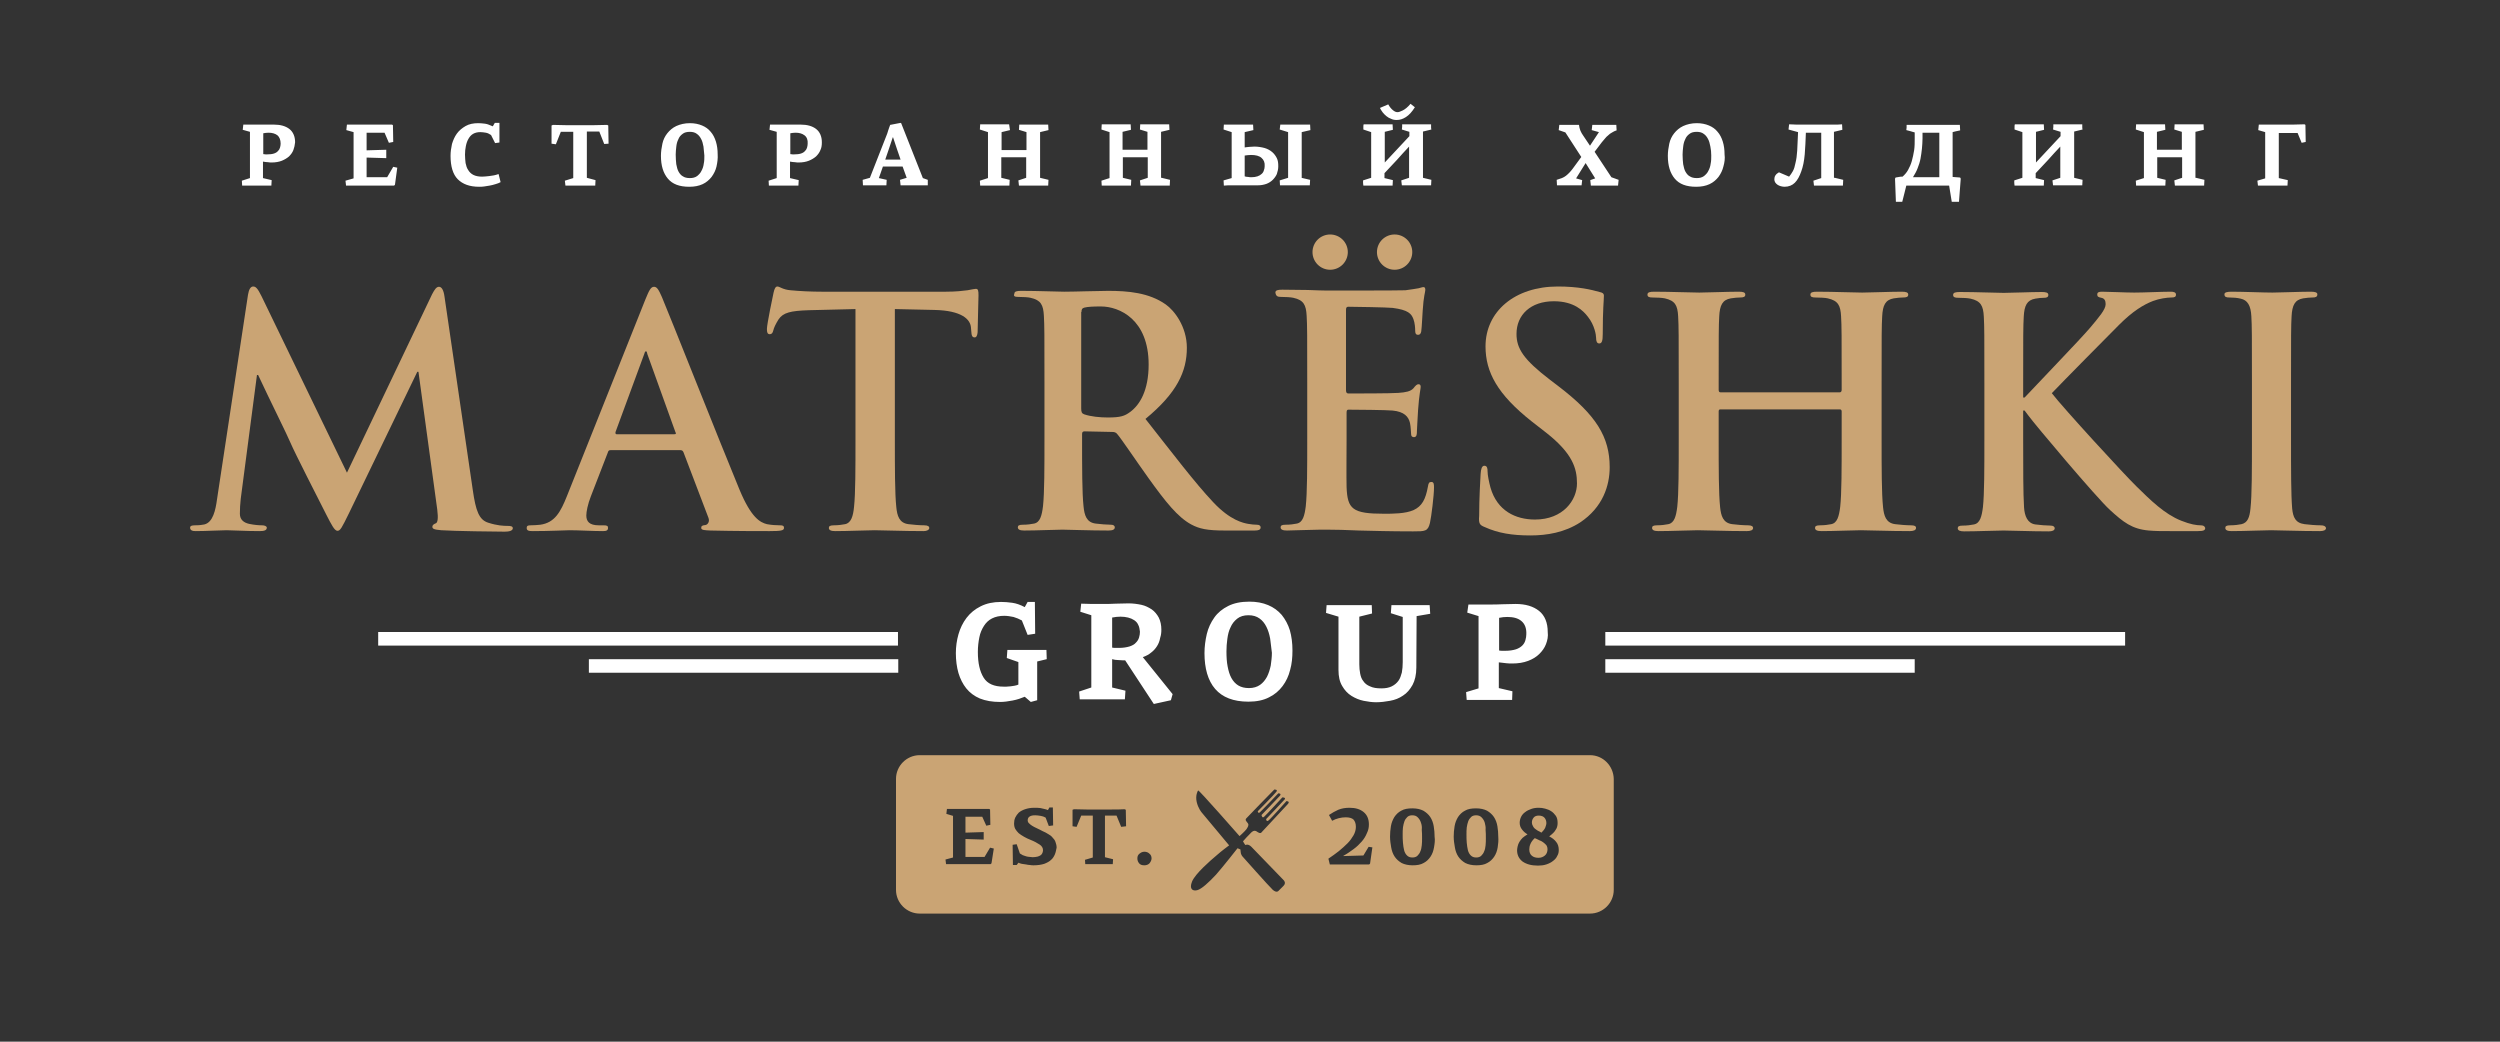 <?xml version="1.0" encoding="UTF-8"?> <svg xmlns="http://www.w3.org/2000/svg" width="120" height="50" viewBox="0 0 120 50" fill="none"><rect x="0" y="0" width="120" height="50" fill="#333333" stroke="none"/><path d="M14.082 7.202C14.04 7.313 13.971 7.41 13.874 7.508C13.777 7.591 13.665 7.66 13.527 7.716C13.388 7.771 13.221 7.799 13.04 7.799C12.985 7.799 12.929 7.799 12.86 7.785C12.79 7.785 12.707 7.771 12.623 7.757V8.548L13.04 8.646L13.026 8.909H11.623L11.609 8.673L11.998 8.548V6.328L11.651 6.231L11.679 5.981C11.734 5.981 11.79 5.981 11.845 5.981C11.901 5.981 11.943 5.981 11.998 5.981C12.054 5.981 12.096 5.981 12.151 5.981C12.207 5.981 12.262 5.981 12.318 5.981C12.471 5.981 12.61 5.981 12.748 5.981C12.887 5.981 13.026 5.981 13.151 5.981C13.457 5.981 13.707 6.05 13.888 6.189C14.068 6.328 14.165 6.55 14.165 6.828C14.152 6.966 14.124 7.091 14.082 7.202ZM13.318 6.495C13.207 6.411 13.068 6.37 12.887 6.37C12.804 6.37 12.721 6.384 12.637 6.397V7.397C12.679 7.397 12.707 7.41 12.748 7.41C12.79 7.41 12.818 7.41 12.832 7.41C12.957 7.41 13.068 7.397 13.151 7.369C13.235 7.341 13.304 7.299 13.346 7.244C13.402 7.188 13.429 7.133 13.443 7.077C13.457 7.022 13.471 6.953 13.471 6.897C13.471 6.717 13.415 6.578 13.318 6.495ZM17.819 8.507C17.902 8.507 18 8.507 18.097 8.507C18.194 8.507 18.291 8.507 18.375 8.507C18.458 8.507 18.541 8.507 18.583 8.507L18.875 8.007L19.069 8.049L18.958 8.868L18.917 8.909C18.819 8.909 18.722 8.909 18.625 8.909C18.528 8.909 18.444 8.909 18.347 8.909C18.25 8.909 18.166 8.909 18.069 8.909C17.972 8.909 17.861 8.909 17.75 8.909C17.68 8.909 17.597 8.909 17.5 8.909C17.402 8.909 17.305 8.909 17.194 8.909C17.083 8.909 16.986 8.909 16.888 8.909C16.791 8.909 16.694 8.909 16.61 8.909L16.583 8.673L16.972 8.562V6.342L16.624 6.245L16.652 5.981C16.722 5.981 16.805 5.981 16.916 5.981C17.013 5.981 17.125 5.981 17.222 5.981C17.333 5.981 17.43 5.981 17.514 5.981C17.611 5.981 17.68 5.981 17.736 5.981C17.833 5.981 17.93 5.981 18.014 5.981C18.097 5.981 18.194 5.981 18.278 5.981C18.361 5.981 18.458 5.981 18.541 5.981C18.625 5.981 18.722 5.981 18.819 5.981L18.861 6.009L18.875 6.814L18.667 6.855L18.458 6.37C18.416 6.37 18.361 6.37 18.278 6.37C18.194 6.37 18.111 6.37 18.027 6.37C17.944 6.37 17.861 6.37 17.777 6.37C17.694 6.37 17.639 6.37 17.597 6.37V7.216L18.541 7.188V7.591L17.597 7.563V8.507C17.652 8.507 17.722 8.507 17.819 8.507ZM23.57 6.481C23.487 6.425 23.404 6.384 23.32 6.37C23.237 6.356 23.14 6.342 23.056 6.342C22.918 6.342 22.806 6.37 22.709 6.425C22.612 6.481 22.543 6.564 22.487 6.661C22.431 6.758 22.39 6.869 22.362 7.008C22.334 7.133 22.32 7.286 22.32 7.424C22.32 7.563 22.334 7.702 22.348 7.827C22.376 7.952 22.404 8.063 22.473 8.16C22.529 8.257 22.612 8.34 22.723 8.396C22.834 8.451 22.973 8.479 23.14 8.479C23.237 8.479 23.348 8.465 23.487 8.451C23.626 8.437 23.779 8.41 23.932 8.354L24.029 8.743C23.959 8.784 23.876 8.812 23.779 8.84C23.682 8.868 23.598 8.895 23.501 8.909C23.404 8.923 23.32 8.937 23.237 8.951C23.154 8.965 23.07 8.965 23.001 8.965C22.543 8.965 22.209 8.84 21.973 8.604C21.737 8.368 21.626 7.979 21.626 7.48C21.626 7.286 21.653 7.105 21.695 6.911C21.751 6.73 21.82 6.564 21.931 6.411C22.042 6.259 22.181 6.148 22.348 6.05C22.515 5.953 22.723 5.912 22.959 5.912C23.07 5.912 23.181 5.926 23.293 5.939C23.404 5.953 23.515 6.009 23.654 6.064L23.751 5.898H23.973V6.841L23.765 6.869L23.57 6.481ZM29.002 6.911L28.766 6.314H28.169V8.535L28.585 8.646L28.572 8.909H27.141L27.113 8.673L27.516 8.548V6.328H26.919L26.682 6.925L26.474 6.897V6.023L26.543 5.995C26.738 5.995 26.96 6.009 27.182 6.009C27.405 6.009 27.627 6.009 27.835 6.009C28.044 6.009 28.252 6.009 28.488 6.009C28.724 6.009 28.933 5.995 29.141 5.995L29.197 6.023L29.211 6.897L29.002 6.911ZM34.392 7.993C34.351 8.174 34.267 8.34 34.156 8.493C34.045 8.632 33.906 8.757 33.726 8.84C33.545 8.923 33.337 8.965 33.087 8.965C32.614 8.965 32.281 8.84 32.059 8.576C31.836 8.312 31.725 7.952 31.725 7.48C31.725 7.286 31.753 7.091 31.795 6.897C31.836 6.703 31.92 6.536 32.031 6.397C32.142 6.259 32.281 6.134 32.461 6.05C32.642 5.967 32.864 5.912 33.114 5.912C33.337 5.912 33.531 5.953 33.698 6.023C33.864 6.092 34.003 6.189 34.115 6.328C34.226 6.453 34.309 6.619 34.365 6.8C34.42 6.98 34.448 7.188 34.448 7.41C34.462 7.605 34.434 7.799 34.392 7.993ZM33.767 7.036C33.739 6.897 33.712 6.772 33.656 6.675C33.601 6.564 33.531 6.481 33.448 6.425C33.364 6.356 33.239 6.328 33.114 6.328C32.975 6.328 32.85 6.356 32.767 6.425C32.67 6.495 32.6 6.578 32.559 6.689C32.503 6.8 32.475 6.911 32.461 7.05C32.447 7.175 32.434 7.299 32.434 7.424C32.434 7.591 32.447 7.744 32.461 7.882C32.489 8.021 32.517 8.146 32.573 8.243C32.628 8.34 32.698 8.424 32.781 8.465C32.864 8.521 32.975 8.548 33.114 8.548C33.253 8.548 33.364 8.521 33.462 8.451C33.545 8.382 33.628 8.299 33.67 8.201C33.726 8.104 33.767 7.979 33.781 7.855C33.809 7.73 33.809 7.591 33.809 7.466C33.795 7.313 33.781 7.175 33.767 7.036ZM39.38 7.202C39.338 7.313 39.269 7.41 39.171 7.508C39.074 7.591 38.963 7.66 38.824 7.716C38.685 7.771 38.518 7.799 38.338 7.799C38.282 7.799 38.227 7.799 38.157 7.785C38.088 7.785 38.004 7.771 37.921 7.757V8.548L38.338 8.646L38.324 8.909H36.907L36.893 8.673L37.282 8.548V6.328L36.935 6.231L36.962 5.981C37.018 5.981 37.074 5.981 37.129 5.981C37.185 5.981 37.226 5.981 37.282 5.981C37.338 5.981 37.379 5.981 37.435 5.981C37.49 5.981 37.546 5.981 37.602 5.981C37.754 5.981 37.893 5.981 38.032 5.981C38.171 5.981 38.31 5.981 38.435 5.981C38.741 5.981 38.991 6.05 39.171 6.189C39.352 6.328 39.449 6.55 39.449 6.828C39.449 6.966 39.435 7.091 39.38 7.202ZM38.616 6.495C38.505 6.411 38.366 6.37 38.185 6.37C38.102 6.37 38.018 6.384 37.935 6.397V7.397C37.977 7.397 38.004 7.41 38.046 7.41C38.088 7.41 38.115 7.41 38.129 7.41C38.254 7.41 38.366 7.397 38.449 7.369C38.532 7.341 38.602 7.299 38.643 7.244C38.699 7.188 38.727 7.133 38.741 7.077C38.755 7.022 38.768 6.953 38.768 6.897C38.782 6.717 38.727 6.578 38.616 6.495ZM44.534 8.895H43.228L43.2 8.632L43.52 8.535L43.325 7.993H42.38L42.186 8.548L42.561 8.632L42.547 8.895H41.422L41.408 8.632L41.755 8.535L42.533 6.55C42.575 6.453 42.603 6.37 42.63 6.273C42.658 6.175 42.7 6.078 42.728 5.995L43.228 5.898L43.256 5.912L44.297 8.548L44.534 8.632V8.895ZM43.061 7.175L42.867 6.592H42.853L42.658 7.175L42.492 7.66H43.228L43.061 7.175ZM49.924 8.535L50.327 8.632L50.313 8.909H48.91L48.882 8.659L49.257 8.535V7.549H48.062V8.535L48.465 8.632L48.451 8.909H47.048L47.034 8.673L47.423 8.548V6.342L47.034 6.217L47.048 5.967H48.437L48.479 6.245L48.076 6.342V7.202H49.271V6.342L48.91 6.231L48.924 5.981H50.313L50.327 6.245L49.924 6.342V8.535ZM55.758 8.535L56.161 8.632L56.148 8.909H54.744L54.717 8.659L55.092 8.535V7.549H53.897V8.535L54.3 8.632L54.286 8.909H52.883L52.869 8.673L53.258 8.548V6.342L52.869 6.217L52.883 5.967H54.272L54.286 6.231L53.883 6.328V7.188H55.078V6.328L54.717 6.217L54.73 5.967H56.12L56.134 6.231L55.731 6.328V8.535H55.758ZM62.468 8.535L62.885 8.632L62.871 8.895H61.44L61.426 8.659L61.829 8.535V6.342L61.426 6.217L61.454 5.981H62.885L62.899 6.245L62.482 6.342V8.535H62.468ZM61.093 8.632C61.01 8.715 60.899 8.784 60.787 8.826C60.662 8.868 60.537 8.895 60.385 8.895C60.246 8.895 60.093 8.895 59.94 8.895C59.787 8.895 59.62 8.895 59.454 8.895C59.343 8.895 59.231 8.895 59.12 8.895C58.995 8.895 58.87 8.895 58.745 8.909L58.731 8.659L59.12 8.548V6.342L58.731 6.217L58.745 5.981H60.148L60.162 6.245L59.745 6.342V7.077C59.801 7.064 59.87 7.064 59.968 7.05C60.065 7.05 60.135 7.036 60.204 7.036C60.385 7.036 60.551 7.064 60.704 7.105C60.843 7.147 60.968 7.216 61.065 7.299C61.163 7.383 61.232 7.48 61.288 7.591C61.343 7.702 61.357 7.827 61.357 7.979C61.357 8.118 61.329 8.229 61.288 8.354C61.246 8.451 61.176 8.548 61.093 8.632ZM60.551 7.577C60.44 7.48 60.273 7.438 60.051 7.438C59.954 7.438 59.843 7.452 59.745 7.466V8.465C59.787 8.479 59.843 8.493 59.912 8.493C59.968 8.507 60.023 8.507 60.065 8.507C60.176 8.507 60.273 8.493 60.357 8.465C60.44 8.437 60.51 8.396 60.551 8.354C60.607 8.312 60.648 8.243 60.662 8.188C60.69 8.118 60.704 8.049 60.704 7.979C60.718 7.799 60.662 7.674 60.551 7.577ZM68.303 8.535L68.706 8.632L68.692 8.895H67.289L67.261 8.659L67.636 8.535V7.036C67.442 7.244 67.247 7.452 67.053 7.674C66.858 7.882 66.664 8.09 66.455 8.312V8.548L66.858 8.646L66.844 8.909H65.441C65.441 8.868 65.427 8.826 65.427 8.784C65.427 8.743 65.427 8.701 65.427 8.659L65.816 8.535V6.342L65.441 6.217C65.441 6.175 65.441 6.134 65.441 6.092C65.441 6.05 65.441 6.009 65.455 5.967H66.844L66.858 6.231L66.469 6.328V7.799L67.65 6.536V6.328L67.289 6.217C67.289 6.175 67.303 6.134 67.303 6.092C67.303 6.05 67.303 6.009 67.303 5.967H68.692C68.692 6.009 68.692 6.05 68.692 6.092C68.692 6.134 68.692 6.175 68.706 6.217L68.303 6.314V8.535ZM67.483 5.62C67.331 5.717 67.192 5.759 67.039 5.759C66.942 5.759 66.858 5.745 66.775 5.704C66.692 5.676 66.622 5.634 66.553 5.579C66.483 5.523 66.428 5.468 66.372 5.398C66.317 5.329 66.289 5.273 66.247 5.204V5.19C66.247 5.19 66.247 5.19 66.247 5.176L66.636 5.01C66.706 5.135 66.775 5.218 66.858 5.287C66.942 5.357 67.011 5.384 67.081 5.384C67.136 5.384 67.219 5.357 67.331 5.301C67.442 5.246 67.567 5.148 67.706 4.982L67.914 5.148C67.775 5.37 67.636 5.523 67.483 5.62ZM77.194 6.495C77.138 6.536 77.083 6.592 77.041 6.647C76.999 6.703 76.944 6.758 76.888 6.828L76.541 7.286L77.347 8.507L77.694 8.632L77.666 8.909H76.361L76.333 8.646L76.569 8.562L76.11 7.827L75.652 8.562L75.944 8.646L75.916 8.895C75.847 8.895 75.763 8.895 75.652 8.895C75.541 8.895 75.444 8.895 75.319 8.895C75.207 8.895 75.096 8.895 74.999 8.895C74.902 8.895 74.805 8.895 74.735 8.895L74.721 8.632C74.819 8.604 74.902 8.576 74.971 8.548C75.041 8.521 75.11 8.479 75.166 8.437C75.221 8.396 75.277 8.34 75.332 8.285C75.388 8.229 75.43 8.174 75.485 8.104L75.902 7.535L75.138 6.356L74.818 6.245L74.846 5.995C74.902 5.995 74.985 5.995 75.069 5.995C75.152 5.995 75.235 5.995 75.332 5.995C75.416 5.995 75.499 5.995 75.582 5.995C75.666 5.995 75.735 5.995 75.791 5.995C75.805 6.092 75.819 6.175 75.86 6.273C75.902 6.37 75.944 6.439 75.985 6.495L76.319 6.994L76.749 6.342L76.402 6.245L76.43 5.995C76.499 5.995 76.583 5.995 76.694 5.995C76.791 5.995 76.902 5.995 77.013 5.995C77.124 5.995 77.236 5.995 77.333 5.995C77.43 5.995 77.513 5.995 77.583 5.995L77.597 6.259C77.5 6.286 77.43 6.328 77.361 6.37C77.305 6.397 77.25 6.439 77.194 6.495ZM82.723 7.993C82.681 8.174 82.598 8.34 82.487 8.493C82.376 8.632 82.237 8.757 82.056 8.84C81.876 8.923 81.667 8.965 81.417 8.965C80.945 8.965 80.612 8.84 80.389 8.576C80.167 8.312 80.056 7.952 80.056 7.48C80.056 7.286 80.084 7.091 80.125 6.897C80.167 6.703 80.25 6.536 80.361 6.397C80.472 6.259 80.612 6.134 80.792 6.05C80.973 5.967 81.195 5.912 81.445 5.912C81.667 5.912 81.862 5.953 82.028 6.023C82.195 6.092 82.334 6.189 82.445 6.328C82.556 6.453 82.64 6.619 82.695 6.8C82.751 6.98 82.779 7.188 82.779 7.41C82.806 7.605 82.779 7.799 82.723 7.993ZM82.098 7.036C82.07 6.897 82.042 6.772 81.987 6.675C81.931 6.564 81.862 6.481 81.778 6.425C81.695 6.356 81.57 6.328 81.445 6.328C81.306 6.328 81.181 6.356 81.098 6.425C81 6.495 80.931 6.578 80.889 6.689C80.834 6.8 80.806 6.911 80.792 7.05C80.778 7.175 80.764 7.299 80.764 7.424C80.764 7.591 80.778 7.744 80.792 7.882C80.82 8.021 80.848 8.146 80.903 8.243C80.959 8.34 81.028 8.424 81.112 8.465C81.195 8.521 81.306 8.548 81.445 8.548C81.584 8.548 81.695 8.521 81.792 8.451C81.876 8.382 81.959 8.299 82.001 8.201C82.056 8.104 82.098 7.979 82.112 7.855C82.14 7.73 82.14 7.591 82.14 7.466C82.14 7.313 82.126 7.175 82.098 7.036ZM88.072 8.535L88.474 8.632L88.46 8.909H87.071L87.043 8.673L87.419 8.548V6.37H86.682C86.668 6.744 86.654 7.091 86.627 7.41C86.599 7.73 86.543 8.007 86.46 8.229C86.377 8.465 86.279 8.646 86.154 8.77C86.029 8.895 85.863 8.965 85.654 8.965C85.599 8.965 85.529 8.951 85.474 8.937C85.418 8.923 85.363 8.895 85.321 8.868C85.279 8.84 85.237 8.798 85.21 8.757C85.182 8.715 85.168 8.659 85.168 8.604C85.168 8.465 85.237 8.354 85.39 8.271L85.877 8.479C85.946 8.396 86.002 8.312 86.057 8.215C86.113 8.118 86.154 7.979 86.182 7.827C86.224 7.66 86.252 7.466 86.266 7.23C86.279 6.994 86.293 6.703 86.307 6.342L85.849 6.217L85.877 5.967C86.016 5.967 86.141 5.981 86.224 5.981C86.307 5.981 86.404 5.981 86.474 5.981C86.557 5.981 86.641 5.981 86.738 5.981C86.835 5.981 86.946 5.981 87.099 5.981C87.21 5.981 87.321 5.981 87.433 5.981C87.53 5.981 87.641 5.981 87.738 5.981C87.835 5.981 87.947 5.981 88.058 5.981C88.169 5.981 88.294 5.981 88.419 5.967L88.433 6.231L88.03 6.328V8.535H88.072ZM93.726 6.342C93.726 6.703 93.726 7.064 93.726 7.41C93.726 7.771 93.726 8.132 93.726 8.493C93.781 8.493 93.851 8.507 93.906 8.507C93.962 8.507 94.031 8.521 94.087 8.521L94.115 8.576C94.101 8.757 94.087 8.937 94.073 9.131C94.059 9.312 94.045 9.492 94.031 9.686H93.684L93.559 8.909H91.503C91.475 9.034 91.433 9.173 91.406 9.298C91.378 9.423 91.336 9.561 91.308 9.686H91.003L90.961 8.576C90.961 8.562 90.975 8.562 90.975 8.548C90.975 8.535 90.989 8.535 90.989 8.521C91.044 8.507 91.1 8.507 91.156 8.493C91.211 8.479 91.267 8.479 91.322 8.479C91.419 8.396 91.517 8.285 91.586 8.16C91.656 8.035 91.725 7.882 91.767 7.73C91.808 7.577 91.85 7.397 91.878 7.216C91.906 7.036 91.906 6.841 91.906 6.647V6.356C91.836 6.342 91.767 6.314 91.711 6.3C91.642 6.286 91.572 6.259 91.503 6.245C91.503 6.203 91.517 6.162 91.517 6.12C91.517 6.078 91.517 6.037 91.517 5.995C91.656 5.995 91.767 5.995 91.864 5.995C91.961 5.995 92.059 5.995 92.142 5.995C92.239 5.995 92.323 5.995 92.42 5.995C92.517 5.995 92.628 5.995 92.767 5.995C92.892 5.995 93.017 5.995 93.114 5.995C93.225 5.995 93.323 5.995 93.42 5.995C93.517 5.995 93.615 5.995 93.726 5.995C93.823 5.995 93.948 5.995 94.073 5.995L94.087 6.259C94.017 6.273 93.962 6.286 93.892 6.3C93.865 6.3 93.795 6.328 93.726 6.342ZM93.087 6.37H92.281V6.647C92.281 6.8 92.267 6.966 92.253 7.133C92.239 7.299 92.211 7.452 92.184 7.619C92.156 7.771 92.1 7.938 92.045 8.077C91.989 8.229 91.906 8.368 91.822 8.507H92.461C92.573 8.507 92.67 8.507 92.781 8.507C92.892 8.507 92.989 8.507 93.087 8.507V6.37ZM99.56 8.535L99.963 8.632L99.949 8.895H98.546L98.518 8.659L98.894 8.535V7.036C98.699 7.244 98.504 7.452 98.31 7.674C98.115 7.882 97.921 8.09 97.713 8.312V8.548L98.115 8.646L98.102 8.909H96.698C96.698 8.868 96.685 8.826 96.685 8.784C96.685 8.743 96.685 8.701 96.685 8.659L97.074 8.535V6.342L96.698 6.217C96.698 6.175 96.698 6.134 96.698 6.092C96.698 6.05 96.698 6.009 96.712 5.967H98.102L98.115 6.231L97.727 6.328V7.799L98.907 6.536V6.328L98.546 6.217C98.546 6.175 98.56 6.134 98.56 6.092C98.56 6.05 98.56 6.009 98.56 5.967H99.949C99.949 6.009 99.949 6.05 99.949 6.092C99.949 6.134 99.949 6.175 99.963 6.217L99.56 6.314V8.535ZM105.409 8.535L105.812 8.632L105.798 8.909H104.395L104.367 8.659L104.742 8.535V7.549H103.547V8.535L103.95 8.632L103.936 8.909H102.533L102.519 8.673L102.908 8.548V6.342L102.519 6.217L102.533 5.967H103.922L103.936 6.231L103.533 6.328V7.188H104.728V6.328L104.367 6.217L104.381 5.967H105.77L105.784 6.231L105.381 6.328V8.535H105.409ZM110.479 6.855L110.285 6.384C110.243 6.384 110.188 6.384 110.104 6.384C110.021 6.384 109.938 6.384 109.84 6.384C109.743 6.384 109.66 6.384 109.577 6.384C109.493 6.384 109.438 6.384 109.382 6.384V8.548L109.813 8.646L109.799 8.909H108.382L108.354 8.673L108.729 8.562V6.342L108.396 6.245L108.423 5.981C108.493 5.981 108.576 5.981 108.687 5.981C108.785 5.981 108.896 5.981 108.993 5.981C109.104 5.981 109.201 5.981 109.285 5.981C109.382 5.981 109.451 5.981 109.507 5.981C109.702 5.981 109.882 5.981 110.063 5.981C110.229 5.981 110.424 5.967 110.618 5.967L110.66 5.995L110.674 6.814L110.479 6.855ZM48.326 31.585L48.354 31.196H50.229L50.243 31.64L49.785 31.751V33.611L49.479 33.694L49.188 33.444C49.021 33.514 48.826 33.583 48.604 33.625C48.396 33.666 48.187 33.694 48.007 33.694C47.632 33.694 47.312 33.639 47.034 33.528C46.77 33.417 46.548 33.25 46.381 33.042C46.215 32.834 46.09 32.584 46.006 32.306C45.923 32.015 45.881 31.696 45.881 31.349C45.881 31.044 45.923 30.738 46.006 30.447C46.09 30.155 46.215 29.892 46.395 29.656C46.576 29.42 46.798 29.239 47.076 29.101C47.354 28.962 47.673 28.893 48.048 28.893C48.215 28.893 48.396 28.906 48.59 28.934C48.785 28.962 48.979 29.031 49.188 29.142L49.326 28.893H49.674L49.688 30.419L49.326 30.475L49.049 29.781C48.924 29.711 48.785 29.656 48.646 29.614C48.507 29.586 48.354 29.559 48.201 29.559C47.979 29.559 47.784 29.6 47.618 29.684C47.451 29.767 47.326 29.892 47.229 30.044C47.132 30.197 47.048 30.377 47.007 30.599C46.965 30.808 46.937 31.044 46.937 31.293C46.937 31.835 47.034 32.237 47.215 32.528C47.395 32.82 47.715 32.959 48.173 32.959C48.215 32.959 48.257 32.959 48.312 32.959C48.368 32.959 48.423 32.945 48.493 32.945C48.562 32.931 48.632 32.931 48.687 32.917C48.757 32.903 48.826 32.889 48.882 32.861V31.779L48.326 31.585ZM55.536 31.016C55.467 31.127 55.37 31.238 55.258 31.321C55.147 31.418 55.008 31.488 54.855 31.543L56.286 33.319L56.203 33.611L55.383 33.791L54.008 31.696H53.897C53.828 31.696 53.758 31.682 53.661 31.682C53.577 31.682 53.48 31.668 53.383 31.64V33L54.022 33.153L53.994 33.569H51.827L51.799 33.194L52.383 33V29.531L51.855 29.364L51.897 28.976C52.077 28.976 52.244 28.99 52.397 28.99C52.535 28.99 52.716 28.99 52.897 28.99C53.119 28.99 53.341 28.99 53.55 28.976C53.758 28.976 53.966 28.962 54.175 28.962C54.383 28.962 54.592 28.99 54.786 29.031C54.98 29.073 55.133 29.156 55.286 29.253C55.425 29.351 55.536 29.489 55.62 29.642C55.703 29.808 55.745 30.003 55.745 30.225C55.745 30.364 55.731 30.488 55.689 30.613C55.661 30.78 55.606 30.905 55.536 31.016ZM54.633 29.989C54.592 29.892 54.522 29.822 54.439 29.767C54.355 29.711 54.258 29.67 54.147 29.642C54.036 29.614 53.911 29.6 53.786 29.6C53.661 29.6 53.522 29.614 53.383 29.642V31.085C53.438 31.099 53.494 31.099 53.563 31.099C53.633 31.099 53.675 31.099 53.716 31.099C53.911 31.099 54.078 31.071 54.217 31.03C54.342 30.988 54.453 30.933 54.522 30.849C54.592 30.78 54.647 30.697 54.675 30.599C54.703 30.502 54.717 30.419 54.717 30.322C54.703 30.211 54.689 30.086 54.633 29.989ZM61.927 32.154C61.857 32.445 61.732 32.709 61.565 32.931C61.399 33.153 61.176 33.347 60.913 33.472C60.648 33.611 60.315 33.68 59.926 33.68C59.204 33.68 58.676 33.472 58.328 33.07C57.981 32.667 57.815 32.084 57.815 31.349C57.815 31.044 57.856 30.738 57.926 30.433C57.995 30.142 58.12 29.878 58.287 29.642C58.454 29.406 58.676 29.226 58.954 29.087C59.231 28.948 59.565 28.879 59.968 28.879C60.315 28.879 60.607 28.934 60.871 29.045C61.135 29.156 61.343 29.309 61.524 29.517C61.69 29.725 61.829 29.975 61.913 30.253C61.996 30.544 62.038 30.863 62.038 31.224C62.038 31.557 62.01 31.862 61.927 32.154ZM60.968 30.655C60.926 30.433 60.871 30.253 60.787 30.086C60.704 29.919 60.593 29.781 60.454 29.684C60.315 29.586 60.148 29.531 59.926 29.531C59.704 29.531 59.523 29.586 59.384 29.697C59.245 29.808 59.134 29.947 59.065 30.114C58.981 30.28 58.94 30.461 58.912 30.669C58.884 30.877 58.87 31.071 58.87 31.266C58.87 31.529 58.884 31.779 58.926 31.987C58.968 32.209 59.023 32.39 59.106 32.542C59.19 32.695 59.301 32.82 59.44 32.903C59.579 32.986 59.745 33.028 59.954 33.028C60.162 33.028 60.343 32.972 60.482 32.875C60.621 32.778 60.732 32.639 60.815 32.487C60.899 32.32 60.954 32.14 60.996 31.946C61.024 31.737 61.051 31.543 61.051 31.335C61.024 31.099 60.996 30.877 60.968 30.655ZM67.997 29.573L67.984 32.043C67.984 32.39 67.914 32.667 67.803 32.875C67.678 33.097 67.539 33.264 67.344 33.389C67.164 33.514 66.956 33.597 66.719 33.639C66.497 33.68 66.275 33.708 66.052 33.708C65.858 33.708 65.664 33.68 65.455 33.639C65.247 33.597 65.052 33.514 64.872 33.403C64.691 33.292 64.538 33.125 64.427 32.931C64.302 32.723 64.247 32.473 64.247 32.154V29.6L63.649 29.42L63.677 29.045H65.844L65.858 29.448L65.247 29.6V31.89C65.247 32.043 65.261 32.195 65.288 32.334C65.316 32.473 65.358 32.598 65.441 32.695C65.511 32.806 65.622 32.889 65.761 32.945C65.9 33.014 66.08 33.042 66.303 33.042C66.497 33.042 66.664 33.014 66.803 32.945C66.942 32.875 67.039 32.792 67.122 32.681C67.206 32.57 67.247 32.431 67.289 32.279C67.317 32.126 67.331 31.959 67.331 31.779V29.614L66.761 29.434L66.789 29.045H68.623L68.65 29.462L67.997 29.573ZM74.207 30.919C74.138 31.099 74.027 31.252 73.888 31.39C73.749 31.529 73.568 31.64 73.346 31.724C73.124 31.807 72.874 31.848 72.582 31.848C72.499 31.848 72.415 31.848 72.304 31.835C72.193 31.821 72.082 31.807 71.943 31.793V33.028L72.596 33.181L72.582 33.597H70.401L70.373 33.222L70.97 33.042V29.573L70.428 29.406L70.484 29.017C70.581 29.017 70.665 29.017 70.734 29.017C70.817 29.017 70.887 29.017 70.97 29.017C71.054 29.017 71.123 29.017 71.207 29.017C71.29 29.017 71.373 29.017 71.471 29.017C71.693 29.017 71.915 29.017 72.123 29.004C72.332 29.004 72.54 28.99 72.749 28.99C73.221 28.99 73.596 29.101 73.874 29.323C74.152 29.545 74.291 29.892 74.291 30.336C74.318 30.544 74.277 30.738 74.207 30.919ZM73.026 29.808C72.86 29.67 72.637 29.614 72.346 29.614C72.221 29.614 72.082 29.628 71.957 29.656V31.224C72.012 31.238 72.068 31.238 72.123 31.238C72.179 31.238 72.221 31.238 72.262 31.238C72.457 31.238 72.624 31.21 72.762 31.168C72.887 31.127 72.999 31.057 73.068 30.988C73.151 30.905 73.193 30.822 73.221 30.724C73.249 30.627 73.263 30.53 73.263 30.447C73.276 30.155 73.193 29.947 73.026 29.808ZM18.153 30.988V30.336H43.103V30.988H18.153ZM28.266 32.306V31.64H43.117V32.292H28.266V32.306ZM77.055 30.988V30.336H102.005V30.988H77.055ZM77.055 32.306V31.64H91.906V32.292H77.055V32.306Z" fill="white"></path><path d="M61.497 14.252C61.705 14.252 61.955 14.266 62.08 14.294C62.58 14.405 62.691 14.64 62.719 15.154C62.747 15.64 62.747 16.07 62.747 18.373V21.052C62.747 22.453 62.747 23.661 62.677 24.299C62.622 24.743 62.538 25.076 62.247 25.132C62.108 25.16 61.927 25.187 61.705 25.187C61.524 25.187 61.469 25.229 61.469 25.312C61.469 25.423 61.58 25.465 61.774 25.465C62.08 25.465 62.469 25.437 62.816 25.437C63.178 25.423 63.511 25.423 63.678 25.423C64.122 25.423 64.594 25.437 65.234 25.465C65.873 25.479 66.706 25.506 67.831 25.506C68.401 25.506 68.54 25.506 68.637 25.104C68.707 24.799 68.832 23.772 68.832 23.411C68.832 23.258 68.832 23.134 68.707 23.134C68.596 23.134 68.568 23.189 68.54 23.355C68.429 23.98 68.248 24.299 67.859 24.48C67.47 24.66 66.845 24.66 66.442 24.66C64.914 24.66 64.678 24.438 64.636 23.383C64.622 22.939 64.636 21.538 64.636 21.024V19.817C64.636 19.72 64.65 19.664 64.72 19.664C65.081 19.664 66.567 19.678 66.845 19.706C67.401 19.761 67.609 19.997 67.679 20.302C67.72 20.497 67.72 20.705 67.734 20.844C67.734 20.913 67.762 20.983 67.873 20.983C68.012 20.983 68.012 20.816 68.012 20.691C68.012 20.58 68.054 19.969 68.068 19.678C68.123 18.901 68.193 18.665 68.193 18.568C68.193 18.471 68.151 18.443 68.081 18.443C68.012 18.443 67.942 18.512 67.845 18.637C67.706 18.79 67.484 18.831 67.123 18.859C66.776 18.887 65.053 18.887 64.72 18.887C64.636 18.887 64.608 18.831 64.608 18.721V14.877C64.608 14.765 64.636 14.724 64.72 14.724C65.025 14.724 66.595 14.752 66.845 14.779C67.595 14.877 67.748 15.057 67.845 15.32C67.915 15.501 67.929 15.765 67.929 15.862C67.929 16 67.956 16.07 68.068 16.07C68.179 16.07 68.207 15.973 68.22 15.903C68.248 15.723 68.276 15.057 68.29 14.904C68.332 14.21 68.415 14.016 68.415 13.919C68.415 13.85 68.401 13.78 68.332 13.78C68.262 13.78 68.165 13.822 68.095 13.836C67.97 13.863 67.734 13.891 67.456 13.933C67.165 13.947 64.178 13.947 63.705 13.947C63.497 13.947 63.15 13.933 62.761 13.919C62.386 13.919 61.955 13.905 61.552 13.905C61.33 13.905 61.219 13.933 61.219 14.044C61.246 14.224 61.33 14.252 61.497 14.252Z" fill="#CAA474"></path><path d="M68.203 39.481C68.175 39.384 68.12 39.301 68.05 39.231C67.981 39.162 67.898 39.134 67.787 39.134C67.689 39.134 67.606 39.162 67.55 39.217C67.495 39.273 67.439 39.342 67.412 39.425C67.384 39.509 67.356 39.606 67.342 39.717C67.328 39.828 67.328 39.939 67.328 40.05C67.328 40.189 67.328 40.314 67.342 40.452C67.356 40.591 67.37 40.702 67.398 40.813C67.425 40.924 67.481 41.008 67.537 41.063C67.606 41.132 67.689 41.16 67.8 41.16C67.898 41.16 67.981 41.132 68.037 41.077C68.092 41.021 68.148 40.952 68.175 40.869C68.217 40.785 68.231 40.688 68.245 40.577C68.259 40.466 68.259 40.355 68.259 40.23C68.259 40.092 68.259 39.953 68.245 39.828C68.259 39.703 68.245 39.592 68.203 39.481Z" fill="#CAA474"></path><path d="M37.437 25.215C37.256 25.215 37.034 25.201 36.812 25.16C36.492 25.076 36.062 24.868 35.492 23.494C34.533 21.177 32.13 15.099 31.769 14.252C31.616 13.905 31.533 13.766 31.394 13.766C31.241 13.766 31.158 13.933 30.977 14.377L27.212 23.814C26.907 24.577 26.629 25.09 25.934 25.187C25.809 25.201 25.601 25.215 25.462 25.215C25.337 25.215 25.281 25.243 25.281 25.34C25.281 25.465 25.365 25.493 25.573 25.493C26.351 25.493 27.184 25.451 27.337 25.451C27.796 25.451 28.449 25.493 28.935 25.493C29.102 25.493 29.185 25.465 29.185 25.34C29.185 25.243 29.143 25.215 28.963 25.215H28.74C28.282 25.215 28.143 25.021 28.143 24.743C28.143 24.563 28.212 24.202 28.365 23.814L29.171 21.732C29.199 21.635 29.227 21.607 29.31 21.607H32.658C32.727 21.607 32.783 21.635 32.811 21.718L34.005 24.854C34.075 25.035 33.978 25.174 33.867 25.201C33.714 25.215 33.658 25.243 33.658 25.34C33.658 25.451 33.839 25.451 34.103 25.465C35.297 25.493 36.395 25.493 36.937 25.493C37.492 25.493 37.631 25.465 37.631 25.34C37.631 25.229 37.562 25.215 37.437 25.215ZM32.366 20.844H29.602C29.546 20.844 29.532 20.802 29.546 20.733L30.921 17C30.935 16.944 30.963 16.861 31.005 16.861C31.047 16.861 31.06 16.93 31.074 17L32.422 20.747C32.464 20.802 32.45 20.844 32.366 20.844Z" fill="#CAA474"></path><path d="M48.883 14.252C49.092 14.252 49.356 14.266 49.467 14.294C49.967 14.405 50.078 14.641 50.106 15.154C50.134 15.64 50.134 16.07 50.134 18.374V21.052C50.134 22.453 50.134 23.661 50.064 24.299C50.009 24.743 49.925 25.076 49.634 25.132C49.495 25.16 49.314 25.187 49.092 25.187C48.911 25.187 48.856 25.229 48.856 25.312C48.856 25.423 48.967 25.465 49.161 25.465C49.759 25.465 50.703 25.423 50.995 25.423C51.217 25.423 52.329 25.465 53.204 25.465C53.398 25.465 53.51 25.423 53.51 25.312C53.51 25.243 53.454 25.187 53.329 25.187C53.148 25.187 52.815 25.16 52.593 25.132C52.148 25.076 52.051 24.729 52.009 24.299C51.94 23.661 51.94 22.453 51.94 21.038V20.83C51.94 20.733 51.981 20.705 52.065 20.705L53.371 20.733C53.482 20.733 53.565 20.747 53.635 20.844C53.829 21.066 54.524 22.107 55.121 22.939C55.955 24.105 56.538 24.826 57.177 25.173C57.566 25.382 57.941 25.465 58.789 25.465H60.219C60.4 25.465 60.511 25.437 60.511 25.312C60.511 25.243 60.456 25.187 60.331 25.187C60.206 25.187 60.081 25.173 59.914 25.146C59.692 25.104 59.066 24.993 58.233 24.105C57.344 23.161 56.316 21.801 54.982 20.108C56.496 18.859 56.969 17.832 56.969 16.694C56.969 15.681 56.371 14.904 55.955 14.613C55.149 14.044 54.135 13.961 53.19 13.961C52.718 13.961 51.579 14.002 51.078 14.002C50.759 14.002 49.814 13.961 49.022 13.961C48.8 13.961 48.689 13.988 48.689 14.099C48.633 14.224 48.717 14.252 48.883 14.252ZM51.912 14.974C51.912 14.849 51.94 14.793 52.051 14.765C52.204 14.724 52.468 14.71 52.843 14.71C53.732 14.71 55.135 15.334 55.135 17.499C55.135 18.748 54.704 19.442 54.246 19.775C53.982 19.97 53.787 20.039 53.176 20.039C52.801 20.039 52.356 19.997 52.037 19.886C51.926 19.845 51.898 19.775 51.898 19.609V14.974H51.912Z" fill="#CAA474"></path><path d="M44.606 25.34C44.606 25.271 44.536 25.215 44.37 25.215C44.148 25.215 43.814 25.187 43.606 25.16C43.161 25.104 43.064 24.757 43.022 24.341C42.953 23.689 42.953 22.481 42.953 21.08V14.835L44.842 14.877C46.176 14.904 46.579 15.335 46.606 15.723L46.62 15.889C46.634 16.112 46.662 16.195 46.787 16.195C46.87 16.195 46.912 16.098 46.926 15.945C46.926 15.543 46.968 14.502 46.968 14.183C46.968 13.961 46.954 13.864 46.843 13.864C46.787 13.864 46.662 13.891 46.44 13.933C46.218 13.961 45.884 14.002 45.398 14.002H39.452C38.952 14.002 38.382 13.975 37.952 13.933C37.577 13.905 37.424 13.752 37.313 13.752C37.229 13.752 37.174 13.85 37.132 14.044C37.104 14.169 36.812 15.556 36.812 15.792C36.812 15.959 36.84 16.042 36.951 16.042C37.035 16.042 37.09 15.987 37.118 15.862C37.146 15.737 37.229 15.556 37.368 15.335C37.59 15.001 37.952 14.918 38.827 14.89L41.063 14.835V21.08C41.063 22.481 41.063 23.689 40.994 24.327C40.952 24.771 40.855 25.104 40.563 25.16C40.424 25.187 40.244 25.215 40.022 25.215C39.841 25.215 39.785 25.257 39.785 25.34C39.785 25.451 39.897 25.493 40.091 25.493C40.688 25.493 41.633 25.451 41.98 25.451C42.397 25.451 43.342 25.493 44.342 25.493C44.481 25.493 44.606 25.437 44.606 25.34Z" fill="#CAA474"></path><path d="M24.365 25.243C24.17 25.243 23.864 25.229 23.434 25.09C22.989 24.951 22.837 24.507 22.698 23.55L21.336 14.238C21.294 13.919 21.197 13.766 21.072 13.766C20.947 13.766 20.864 13.891 20.739 14.127L16.654 22.689L12.556 14.224C12.362 13.822 12.265 13.752 12.153 13.752C12.028 13.752 11.945 13.891 11.903 14.155L10.417 23.966C10.348 24.48 10.223 25.076 9.806 25.174C9.583 25.215 9.472 25.215 9.361 25.215C9.208 25.215 9.125 25.243 9.125 25.326C9.125 25.465 9.25 25.493 9.389 25.493C9.875 25.493 10.584 25.451 10.875 25.451C11.139 25.451 11.82 25.493 12.445 25.493C12.668 25.493 12.806 25.465 12.806 25.326C12.806 25.257 12.695 25.215 12.584 25.215C12.431 25.215 12.223 25.201 11.959 25.146C11.709 25.09 11.514 24.951 11.514 24.66C11.514 24.41 11.528 24.216 11.556 23.938L12.334 17.999H12.39C12.918 19.137 13.82 20.941 13.946 21.26C14.126 21.69 15.307 24.008 15.668 24.715C15.904 25.174 16.057 25.479 16.196 25.479C16.335 25.479 16.404 25.34 16.752 24.632L20.03 17.846H20.086L20.989 24.466C21.044 24.896 21.003 25.09 20.919 25.118C20.808 25.16 20.753 25.215 20.753 25.285C20.753 25.382 20.836 25.423 21.183 25.451C21.781 25.493 23.851 25.52 24.226 25.52C24.434 25.52 24.615 25.479 24.615 25.354C24.615 25.257 24.504 25.243 24.365 25.243Z" fill="#CAA474"></path><path d="M63.847 12.948C64.315 12.948 64.695 12.569 64.695 12.101C64.695 11.633 64.315 11.255 63.847 11.255C63.379 11.255 63 11.633 63 12.101C63 12.569 63.379 12.948 63.847 12.948Z" fill="#CAA474"></path><path d="M105.628 25.215C105.447 25.215 105.142 25.173 104.697 24.993C103.891 24.674 103.211 23.994 102.558 23.355C101.974 22.787 99.029 19.581 98.487 18.873C99.001 18.332 101.266 16.042 101.724 15.584C102.363 14.946 102.877 14.627 103.349 14.446C103.641 14.335 104.016 14.28 104.225 14.28C104.377 14.28 104.447 14.252 104.447 14.141C104.447 14.03 104.336 14.002 104.197 14.002C103.738 14.002 102.905 14.044 102.446 14.044C102.044 14.044 101.21 14.002 100.904 14.002C100.738 14.002 100.668 14.03 100.668 14.141C100.668 14.238 100.724 14.266 100.863 14.294C101.016 14.321 101.071 14.432 101.071 14.599C101.071 14.863 100.738 15.237 100.321 15.737C99.89 16.25 97.695 18.526 97.181 19.081H97.112V18.415C97.112 16.098 97.112 15.681 97.14 15.196C97.168 14.668 97.293 14.405 97.695 14.335C97.876 14.307 97.959 14.294 98.112 14.294C98.237 14.294 98.32 14.266 98.32 14.155C98.32 14.044 98.209 14.016 98.001 14.016C97.487 14.016 96.542 14.058 96.181 14.058C95.82 14.058 94.875 14.016 94.083 14.016C93.861 14.016 93.75 14.044 93.75 14.155C93.75 14.266 93.833 14.294 94 14.294C94.208 14.294 94.459 14.307 94.584 14.335C95.084 14.446 95.195 14.682 95.223 15.196C95.25 15.681 95.25 16.111 95.25 18.415V21.093C95.25 22.495 95.25 23.702 95.181 24.341C95.125 24.785 95.042 25.118 94.75 25.173C94.611 25.201 94.431 25.229 94.208 25.229C94.028 25.229 93.972 25.271 93.972 25.354C93.972 25.465 94.083 25.506 94.278 25.506C94.875 25.506 95.82 25.465 96.167 25.465C96.542 25.465 97.487 25.506 98.334 25.506C98.501 25.506 98.626 25.465 98.626 25.354C98.626 25.285 98.557 25.229 98.432 25.229C98.237 25.229 97.904 25.201 97.695 25.173C97.32 25.118 97.181 24.771 97.154 24.355C97.112 23.702 97.112 22.495 97.112 21.093V19.706H97.181L97.348 19.928C97.668 20.372 100.627 23.883 101.28 24.48C101.919 25.062 102.335 25.395 103.141 25.465C103.461 25.493 103.725 25.493 104.183 25.493H105.489C105.781 25.493 105.85 25.451 105.85 25.34C105.822 25.243 105.739 25.215 105.628 25.215Z" fill="#CAA474"></path><path d="M76.321 36.248H44.147C43.522 36.248 43.008 36.761 43.008 37.386V42.714C43.008 43.339 43.522 43.852 44.147 43.852H76.321C76.946 43.852 77.46 43.339 77.46 42.714V37.386C77.446 36.761 76.946 36.248 76.321 36.248ZM47.592 41.438L47.55 41.479C47.453 41.479 47.37 41.479 47.287 41.479C47.203 41.479 47.12 41.479 47.036 41.479C46.953 41.479 46.87 41.479 46.773 41.479C46.675 41.479 46.578 41.479 46.481 41.479C46.411 41.479 46.328 41.479 46.245 41.479C46.161 41.479 46.064 41.479 45.967 41.479C45.87 41.479 45.772 41.479 45.675 41.479C45.578 41.479 45.495 41.479 45.411 41.479L45.383 41.257L45.745 41.16V39.162L45.425 39.065L45.453 38.829C45.522 38.829 45.606 38.829 45.689 38.829C45.786 38.829 45.883 38.829 45.981 38.829C46.078 38.829 46.175 38.829 46.259 38.829C46.342 38.829 46.411 38.829 46.467 38.829C46.55 38.829 46.648 38.829 46.717 38.829C46.8 38.829 46.884 38.829 46.967 38.829C47.05 38.829 47.134 38.829 47.217 38.829C47.3 38.829 47.384 38.829 47.481 38.829L47.523 38.856L47.537 39.592L47.342 39.634L47.148 39.203C47.106 39.203 47.05 39.203 46.981 39.203C46.911 39.203 46.828 39.203 46.745 39.203C46.661 39.203 46.592 39.203 46.509 39.203C46.439 39.203 46.384 39.203 46.342 39.203V39.967L47.217 39.939V40.3L46.342 40.272V41.132C46.384 41.132 46.453 41.132 46.536 41.132C46.62 41.132 46.703 41.132 46.8 41.132C46.884 41.132 46.981 41.132 47.064 41.132C47.148 41.132 47.217 41.132 47.259 41.132L47.523 40.688L47.703 40.73L47.592 41.438ZM50.635 41.008C50.593 41.105 50.537 41.202 50.454 41.271C50.371 41.354 50.26 41.41 50.121 41.465C49.982 41.507 49.815 41.535 49.607 41.535C49.565 41.535 49.509 41.535 49.44 41.521C49.384 41.521 49.315 41.507 49.245 41.493C49.176 41.479 49.12 41.479 49.051 41.465C48.995 41.452 48.94 41.438 48.884 41.41L48.801 41.521H48.62L48.606 40.55L48.801 40.522L48.954 40.966C48.995 40.994 49.037 41.021 49.093 41.049C49.148 41.063 49.204 41.091 49.259 41.105C49.315 41.118 49.37 41.132 49.426 41.132C49.481 41.132 49.523 41.146 49.565 41.146C49.662 41.146 49.732 41.132 49.801 41.118C49.857 41.105 49.912 41.077 49.954 41.049C49.995 41.021 50.023 40.98 50.037 40.938C50.051 40.897 50.065 40.855 50.065 40.813C50.065 40.702 50.009 40.605 49.898 40.536C49.787 40.466 49.648 40.383 49.468 40.314C49.356 40.272 49.245 40.217 49.148 40.161C49.051 40.105 48.968 40.05 48.898 39.994C48.829 39.925 48.773 39.856 48.731 39.786C48.69 39.703 48.676 39.62 48.676 39.523C48.676 39.425 48.69 39.342 48.731 39.245C48.773 39.162 48.829 39.078 48.898 39.009C48.981 38.94 49.079 38.884 49.204 38.843C49.329 38.801 49.468 38.773 49.648 38.773C49.676 38.773 49.732 38.773 49.773 38.773C49.829 38.773 49.884 38.787 49.94 38.787C49.995 38.801 50.051 38.815 50.121 38.829C50.176 38.843 50.246 38.856 50.301 38.884L50.371 38.759H50.537L50.551 39.62L50.343 39.648L50.19 39.245C50.121 39.203 50.037 39.176 49.954 39.162C49.857 39.148 49.773 39.134 49.69 39.134C49.579 39.134 49.495 39.148 49.426 39.19C49.356 39.231 49.329 39.301 49.329 39.384C49.329 39.425 49.343 39.467 49.384 39.509C49.426 39.55 49.468 39.592 49.537 39.634C49.607 39.675 49.676 39.717 49.773 39.758C49.857 39.8 49.954 39.842 50.051 39.897C50.148 39.939 50.232 39.981 50.315 40.036C50.398 40.078 50.468 40.133 50.523 40.203C50.579 40.258 50.635 40.328 50.662 40.411C50.69 40.494 50.718 40.577 50.718 40.688C50.69 40.813 50.676 40.91 50.635 41.008ZM53.816 39.689L53.594 39.148H53.038V41.146L53.427 41.243L53.413 41.479H52.093L52.079 41.271L52.454 41.16V39.148H51.899L51.676 39.689L51.482 39.661V38.87L51.551 38.843C51.732 38.843 51.94 38.856 52.149 38.856C52.357 38.856 52.566 38.856 52.76 38.856C52.955 38.856 53.149 38.856 53.371 38.856C53.58 38.856 53.788 38.856 53.983 38.843L54.038 38.87L54.052 39.661L53.816 39.689ZM55.177 41.438C55.108 41.507 55.025 41.535 54.927 41.535C54.816 41.535 54.733 41.507 54.677 41.438C54.622 41.368 54.594 41.299 54.594 41.202C54.594 41.105 54.622 41.035 54.691 40.98C54.761 40.924 54.83 40.883 54.927 40.883C55.025 40.883 55.108 40.91 55.177 40.98C55.247 41.035 55.275 41.118 55.275 41.202C55.275 41.285 55.233 41.368 55.177 41.438ZM61.818 38.593C61.693 38.732 60.54 39.967 60.54 39.967C60.54 39.967 60.498 40.022 60.387 39.953C60.29 39.883 60.206 39.828 60.067 39.953C59.942 40.078 59.678 40.355 59.664 40.383C59.664 40.397 59.776 40.563 59.776 40.563C59.776 40.563 59.901 40.48 60.067 40.647C60.234 40.813 61.623 42.256 61.623 42.256C61.623 42.256 61.748 42.381 61.609 42.52C61.484 42.645 61.373 42.756 61.373 42.756C61.373 42.756 61.29 42.881 61.095 42.714C60.915 42.548 59.623 41.091 59.623 41.091C59.623 41.091 59.553 40.994 59.553 40.897C59.539 40.799 59.539 40.772 59.539 40.772L59.401 40.716C59.401 40.716 58.706 41.604 58.373 41.979C58.025 42.354 57.678 42.673 57.469 42.728C57.261 42.784 57.067 42.687 57.219 42.312C57.372 41.937 58.108 41.299 58.373 41.077C58.636 40.841 58.998 40.577 58.998 40.577L57.678 38.995C57.678 38.995 57.511 38.801 57.442 38.496C57.372 38.19 57.483 37.968 57.511 37.941C57.553 37.913 59.498 40.133 59.498 40.133C59.498 40.133 59.748 39.911 59.831 39.8C59.901 39.689 59.956 39.606 59.901 39.523C59.845 39.439 59.748 39.37 59.817 39.287C59.887 39.203 61.165 37.899 61.165 37.899C61.165 37.899 61.359 37.885 61.262 38.01C61.165 38.135 60.373 38.94 60.373 38.94C60.373 38.94 60.387 39.065 60.47 38.995C60.553 38.926 61.359 38.079 61.359 38.079C61.359 38.079 61.54 38.079 61.429 38.204C61.318 38.329 60.553 39.12 60.553 39.12C60.553 39.12 60.581 39.301 60.679 39.203C60.776 39.12 61.554 38.274 61.554 38.274C61.554 38.274 61.734 38.274 61.665 38.371C61.582 38.468 60.776 39.314 60.776 39.314C60.776 39.314 60.776 39.467 60.887 39.384C60.998 39.301 61.748 38.454 61.748 38.454C61.748 38.454 61.943 38.454 61.818 38.593ZM65.763 41.452L65.721 41.493C65.624 41.493 65.499 41.493 65.332 41.493C65.166 41.493 64.985 41.493 64.777 41.493C64.735 41.493 64.693 41.493 64.652 41.493C64.61 41.493 64.555 41.493 64.485 41.493C64.415 41.493 64.332 41.493 64.235 41.493C64.138 41.493 63.999 41.493 63.832 41.493L63.763 41.216C63.943 41.091 64.11 40.98 64.263 40.855C64.415 40.73 64.555 40.605 64.68 40.48C64.805 40.355 64.888 40.23 64.971 40.092C65.041 39.967 65.082 39.828 65.082 39.689C65.082 39.536 65.041 39.425 64.971 39.342C64.902 39.273 64.777 39.231 64.596 39.231C64.485 39.231 64.374 39.245 64.263 39.273C64.152 39.301 64.04 39.342 63.943 39.398L63.79 39.12C63.929 39.023 64.082 38.94 64.235 38.87C64.402 38.801 64.582 38.773 64.777 38.773C65.069 38.773 65.291 38.843 65.457 38.981C65.624 39.12 65.707 39.314 65.707 39.578C65.707 39.717 65.68 39.856 65.61 39.994C65.555 40.133 65.471 40.272 65.36 40.397C65.249 40.522 65.124 40.647 64.971 40.758C64.818 40.869 64.666 40.98 64.485 41.077V41.091L65.444 41.063L65.694 40.647L65.874 40.674L65.763 41.452ZM68.833 40.674C68.805 40.841 68.75 40.994 68.666 41.118C68.583 41.243 68.472 41.354 68.333 41.424C68.194 41.507 68.014 41.535 67.805 41.535C67.597 41.535 67.416 41.493 67.277 41.424C67.138 41.34 67.027 41.243 66.944 41.118C66.861 40.994 66.805 40.841 66.777 40.674C66.749 40.508 66.722 40.341 66.722 40.161C66.722 39.994 66.736 39.828 66.763 39.661C66.791 39.495 66.847 39.356 66.93 39.217C67.013 39.092 67.124 38.981 67.263 38.912C67.402 38.829 67.583 38.801 67.791 38.801C68.014 38.801 68.18 38.843 68.319 38.912C68.458 38.995 68.569 39.092 68.653 39.217C68.736 39.342 68.792 39.495 68.819 39.661C68.847 39.828 68.861 39.994 68.861 40.161C68.889 40.328 68.861 40.508 68.833 40.674ZM71.889 40.674C71.862 40.841 71.806 40.994 71.723 41.118C71.639 41.243 71.528 41.354 71.389 41.424C71.251 41.507 71.07 41.535 70.862 41.535C70.653 41.535 70.472 41.493 70.334 41.424C70.195 41.34 70.084 41.243 70 41.118C69.917 40.994 69.861 40.841 69.834 40.674C69.806 40.508 69.778 40.341 69.778 40.161C69.778 39.994 69.792 39.828 69.82 39.661C69.847 39.495 69.903 39.356 69.986 39.217C70.07 39.092 70.181 38.981 70.32 38.912C70.459 38.829 70.639 38.801 70.848 38.801C71.07 38.801 71.237 38.843 71.376 38.912C71.514 38.995 71.626 39.092 71.709 39.217C71.792 39.342 71.848 39.495 71.876 39.661C71.903 39.828 71.917 39.994 71.917 40.161C71.931 40.328 71.917 40.508 71.889 40.674ZM74.751 41.077C74.71 41.174 74.64 41.257 74.543 41.327C74.46 41.396 74.348 41.452 74.223 41.493C74.098 41.535 73.959 41.549 73.82 41.549C73.501 41.549 73.265 41.479 73.084 41.354C72.904 41.216 72.82 41.035 72.82 40.813C72.82 40.758 72.834 40.688 72.848 40.619C72.862 40.55 72.89 40.48 72.931 40.411C72.973 40.341 73.029 40.272 73.084 40.217C73.154 40.161 73.223 40.105 73.32 40.05C73.209 39.981 73.126 39.911 73.056 39.814C72.987 39.731 72.945 39.62 72.945 39.495C72.945 39.384 72.973 39.287 73.015 39.203C73.056 39.12 73.126 39.037 73.209 38.981C73.293 38.912 73.39 38.87 73.501 38.829C73.612 38.787 73.737 38.773 73.862 38.773C73.959 38.773 74.071 38.787 74.168 38.815C74.279 38.843 74.376 38.884 74.46 38.94C74.543 38.995 74.612 39.065 74.682 39.162C74.737 39.245 74.765 39.356 74.765 39.495C74.765 39.536 74.765 39.592 74.751 39.648C74.737 39.703 74.724 39.758 74.682 39.814C74.654 39.87 74.612 39.925 74.557 39.981C74.501 40.036 74.432 40.092 74.362 40.147C74.501 40.217 74.612 40.3 74.696 40.411C74.779 40.508 74.821 40.647 74.821 40.799C74.821 40.883 74.807 40.994 74.751 41.077Z" fill="#CAA474"></path><path d="M91.734 25.215C91.512 25.215 91.178 25.187 90.97 25.16C90.525 25.104 90.428 24.757 90.386 24.341C90.317 23.689 90.317 22.481 90.317 21.08V18.401C90.317 16.084 90.317 15.668 90.345 15.182C90.372 14.654 90.497 14.391 90.9 14.321C91.081 14.294 91.22 14.28 91.331 14.28C91.512 14.28 91.595 14.252 91.595 14.141C91.595 14.03 91.484 14.002 91.275 14.002C90.692 14.002 89.747 14.044 89.386 14.044C88.983 14.044 88.038 14.002 87.219 14.002C87.01 14.002 86.899 14.03 86.899 14.141C86.899 14.252 86.983 14.28 87.149 14.28C87.358 14.28 87.622 14.294 87.733 14.321C88.233 14.432 88.344 14.668 88.372 15.182C88.4 15.668 88.4 16.098 88.4 18.401V18.721C88.4 18.79 88.358 18.831 88.316 18.831H82.579C82.537 18.831 82.496 18.804 82.496 18.721V18.401C82.496 16.084 82.496 15.668 82.523 15.182C82.551 14.654 82.676 14.391 83.079 14.321C83.26 14.294 83.399 14.28 83.51 14.28C83.69 14.28 83.774 14.252 83.774 14.141C83.774 14.03 83.662 14.002 83.454 14.002C82.871 14.002 81.926 14.044 81.565 14.044C81.162 14.044 80.217 14.002 79.398 14.002C79.189 14.002 79.078 14.03 79.078 14.141C79.078 14.252 79.162 14.28 79.328 14.28C79.537 14.28 79.787 14.294 79.912 14.321C80.412 14.432 80.523 14.668 80.551 15.182C80.579 15.668 80.579 16.098 80.579 18.401V21.08C80.579 22.481 80.579 23.689 80.509 24.327C80.453 24.771 80.37 25.104 80.078 25.16C79.939 25.187 79.759 25.215 79.537 25.215C79.356 25.215 79.3 25.257 79.3 25.34C79.3 25.451 79.412 25.493 79.606 25.493C80.203 25.493 81.148 25.451 81.495 25.451C81.912 25.451 82.857 25.493 83.843 25.493C84.024 25.493 84.149 25.451 84.149 25.34C84.149 25.271 84.079 25.215 83.913 25.215C83.69 25.215 83.357 25.187 83.148 25.16C82.704 25.104 82.607 24.757 82.565 24.341C82.496 23.689 82.496 22.481 82.496 21.08V19.747C82.496 19.664 82.537 19.65 82.579 19.65H88.316C88.358 19.65 88.4 19.678 88.4 19.747V21.08C88.4 22.481 88.4 23.689 88.33 24.327C88.275 24.771 88.191 25.104 87.9 25.16C87.761 25.187 87.58 25.215 87.358 25.215C87.177 25.215 87.122 25.257 87.122 25.34C87.122 25.451 87.233 25.493 87.441 25.493C88.025 25.493 88.969 25.451 89.317 25.451C89.733 25.451 90.678 25.493 91.664 25.493C91.845 25.493 91.97 25.451 91.97 25.34C91.97 25.257 91.9 25.215 91.734 25.215Z" fill="#CAA474"></path><path d="M111.386 25.215C111.163 25.215 110.83 25.187 110.622 25.16C110.177 25.104 110.066 24.826 110.024 24.41C109.969 23.758 109.969 22.551 109.969 21.08V18.401C109.969 16.084 109.969 15.668 109.996 15.182C110.024 14.654 110.149 14.391 110.552 14.321C110.733 14.294 110.858 14.28 110.997 14.28C111.149 14.28 111.233 14.252 111.233 14.127C111.233 14.03 111.108 14.002 110.913 14.002C110.344 14.002 109.455 14.044 109.08 14.044C108.649 14.044 107.704 14.002 107.135 14.002C106.898 14.002 106.773 14.03 106.773 14.127C106.773 14.252 106.857 14.28 107.01 14.28C107.19 14.28 107.385 14.294 107.551 14.335C107.885 14.405 108.038 14.668 108.065 15.182C108.093 15.668 108.093 16.098 108.093 18.401V21.08C108.093 22.551 108.093 23.758 108.024 24.396C107.982 24.84 107.885 25.09 107.593 25.16C107.454 25.187 107.274 25.215 107.051 25.215C106.871 25.215 106.815 25.257 106.815 25.34C106.815 25.451 106.926 25.493 107.121 25.493C107.718 25.493 108.663 25.451 109.01 25.451C109.413 25.451 110.358 25.493 111.358 25.493C111.525 25.493 111.65 25.451 111.65 25.34C111.622 25.257 111.552 25.215 111.386 25.215Z" fill="#CAA474"></path><path d="M74.101 40.452C74.045 40.411 73.99 40.369 73.906 40.341C73.837 40.3 73.754 40.272 73.67 40.23C73.573 40.314 73.504 40.411 73.462 40.508C73.42 40.605 73.406 40.688 73.406 40.772C73.406 40.91 73.448 41.008 73.531 41.077C73.615 41.146 73.712 41.174 73.851 41.174C73.976 41.174 74.073 41.132 74.156 41.063C74.24 40.994 74.281 40.883 74.281 40.758C74.281 40.702 74.268 40.647 74.24 40.591C74.198 40.536 74.156 40.494 74.101 40.452Z" fill="#CAA474"></path><path d="M71.264 25.298C71.903 25.59 72.583 25.701 73.459 25.701C74.25 25.701 75.098 25.562 75.848 25.076C76.932 24.355 77.265 23.314 77.265 22.426C77.265 20.983 76.626 19.928 74.806 18.54L74.389 18.221C73.139 17.263 72.792 16.736 72.792 16.028C72.792 15.112 73.472 14.46 74.584 14.46C75.556 14.46 76.001 14.918 76.223 15.21C76.543 15.612 76.612 16.084 76.612 16.209C76.612 16.389 76.654 16.486 76.765 16.486C76.89 16.486 76.932 16.361 76.932 16.028C76.932 14.835 76.987 14.405 76.987 14.197C76.987 14.085 76.918 14.044 76.779 14.016C76.39 13.905 75.765 13.752 74.778 13.752C72.695 13.752 71.305 14.96 71.305 16.625C71.305 17.86 71.875 18.929 73.528 20.233L74.223 20.774C75.473 21.76 75.695 22.467 75.695 23.203C75.695 24.008 75.028 24.938 73.681 24.938C72.75 24.938 71.861 24.521 71.541 23.397C71.472 23.134 71.403 22.814 71.403 22.62C71.403 22.495 71.389 22.356 71.25 22.356C71.125 22.356 71.083 22.523 71.069 22.759C71.055 23.009 71 23.911 71 24.757C70.972 25.118 71.013 25.201 71.264 25.298Z" fill="#CAA474"></path><path d="M66.941 12.948C67.409 12.948 67.789 12.569 67.789 12.101C67.789 11.633 67.409 11.255 66.941 11.255C66.473 11.255 66.094 11.633 66.094 12.101C66.094 12.569 66.473 12.948 66.941 12.948Z" fill="#CAA474"></path><path d="M73.656 39.759C73.698 39.8 73.754 39.828 73.809 39.87C73.865 39.897 73.934 39.939 73.99 39.967C74.073 39.883 74.129 39.814 74.17 39.731C74.198 39.648 74.226 39.578 74.226 39.509C74.226 39.412 74.198 39.328 74.142 39.259C74.087 39.19 73.99 39.148 73.865 39.148C73.754 39.148 73.67 39.176 73.615 39.245C73.559 39.315 73.531 39.384 73.531 39.481C73.531 39.536 73.545 39.592 73.573 39.634C73.587 39.675 73.615 39.717 73.656 39.759Z" fill="#CAA474"></path><path d="M71.266 39.481C71.238 39.384 71.183 39.301 71.113 39.231C71.044 39.162 70.96 39.134 70.849 39.134C70.752 39.134 70.668 39.162 70.613 39.217C70.557 39.273 70.502 39.342 70.474 39.425C70.446 39.509 70.418 39.606 70.404 39.717C70.391 39.828 70.391 39.939 70.391 40.05C70.391 40.189 70.391 40.314 70.404 40.452C70.418 40.591 70.432 40.702 70.46 40.813C70.488 40.924 70.543 41.008 70.599 41.063C70.668 41.132 70.752 41.16 70.863 41.16C70.96 41.16 71.044 41.132 71.099 41.077C71.155 41.021 71.21 40.952 71.238 40.869C71.28 40.785 71.294 40.688 71.308 40.577C71.321 40.466 71.321 40.355 71.321 40.23C71.321 40.092 71.321 39.953 71.308 39.828C71.321 39.703 71.294 39.592 71.266 39.481Z" fill="#CAA474"></path></svg> 